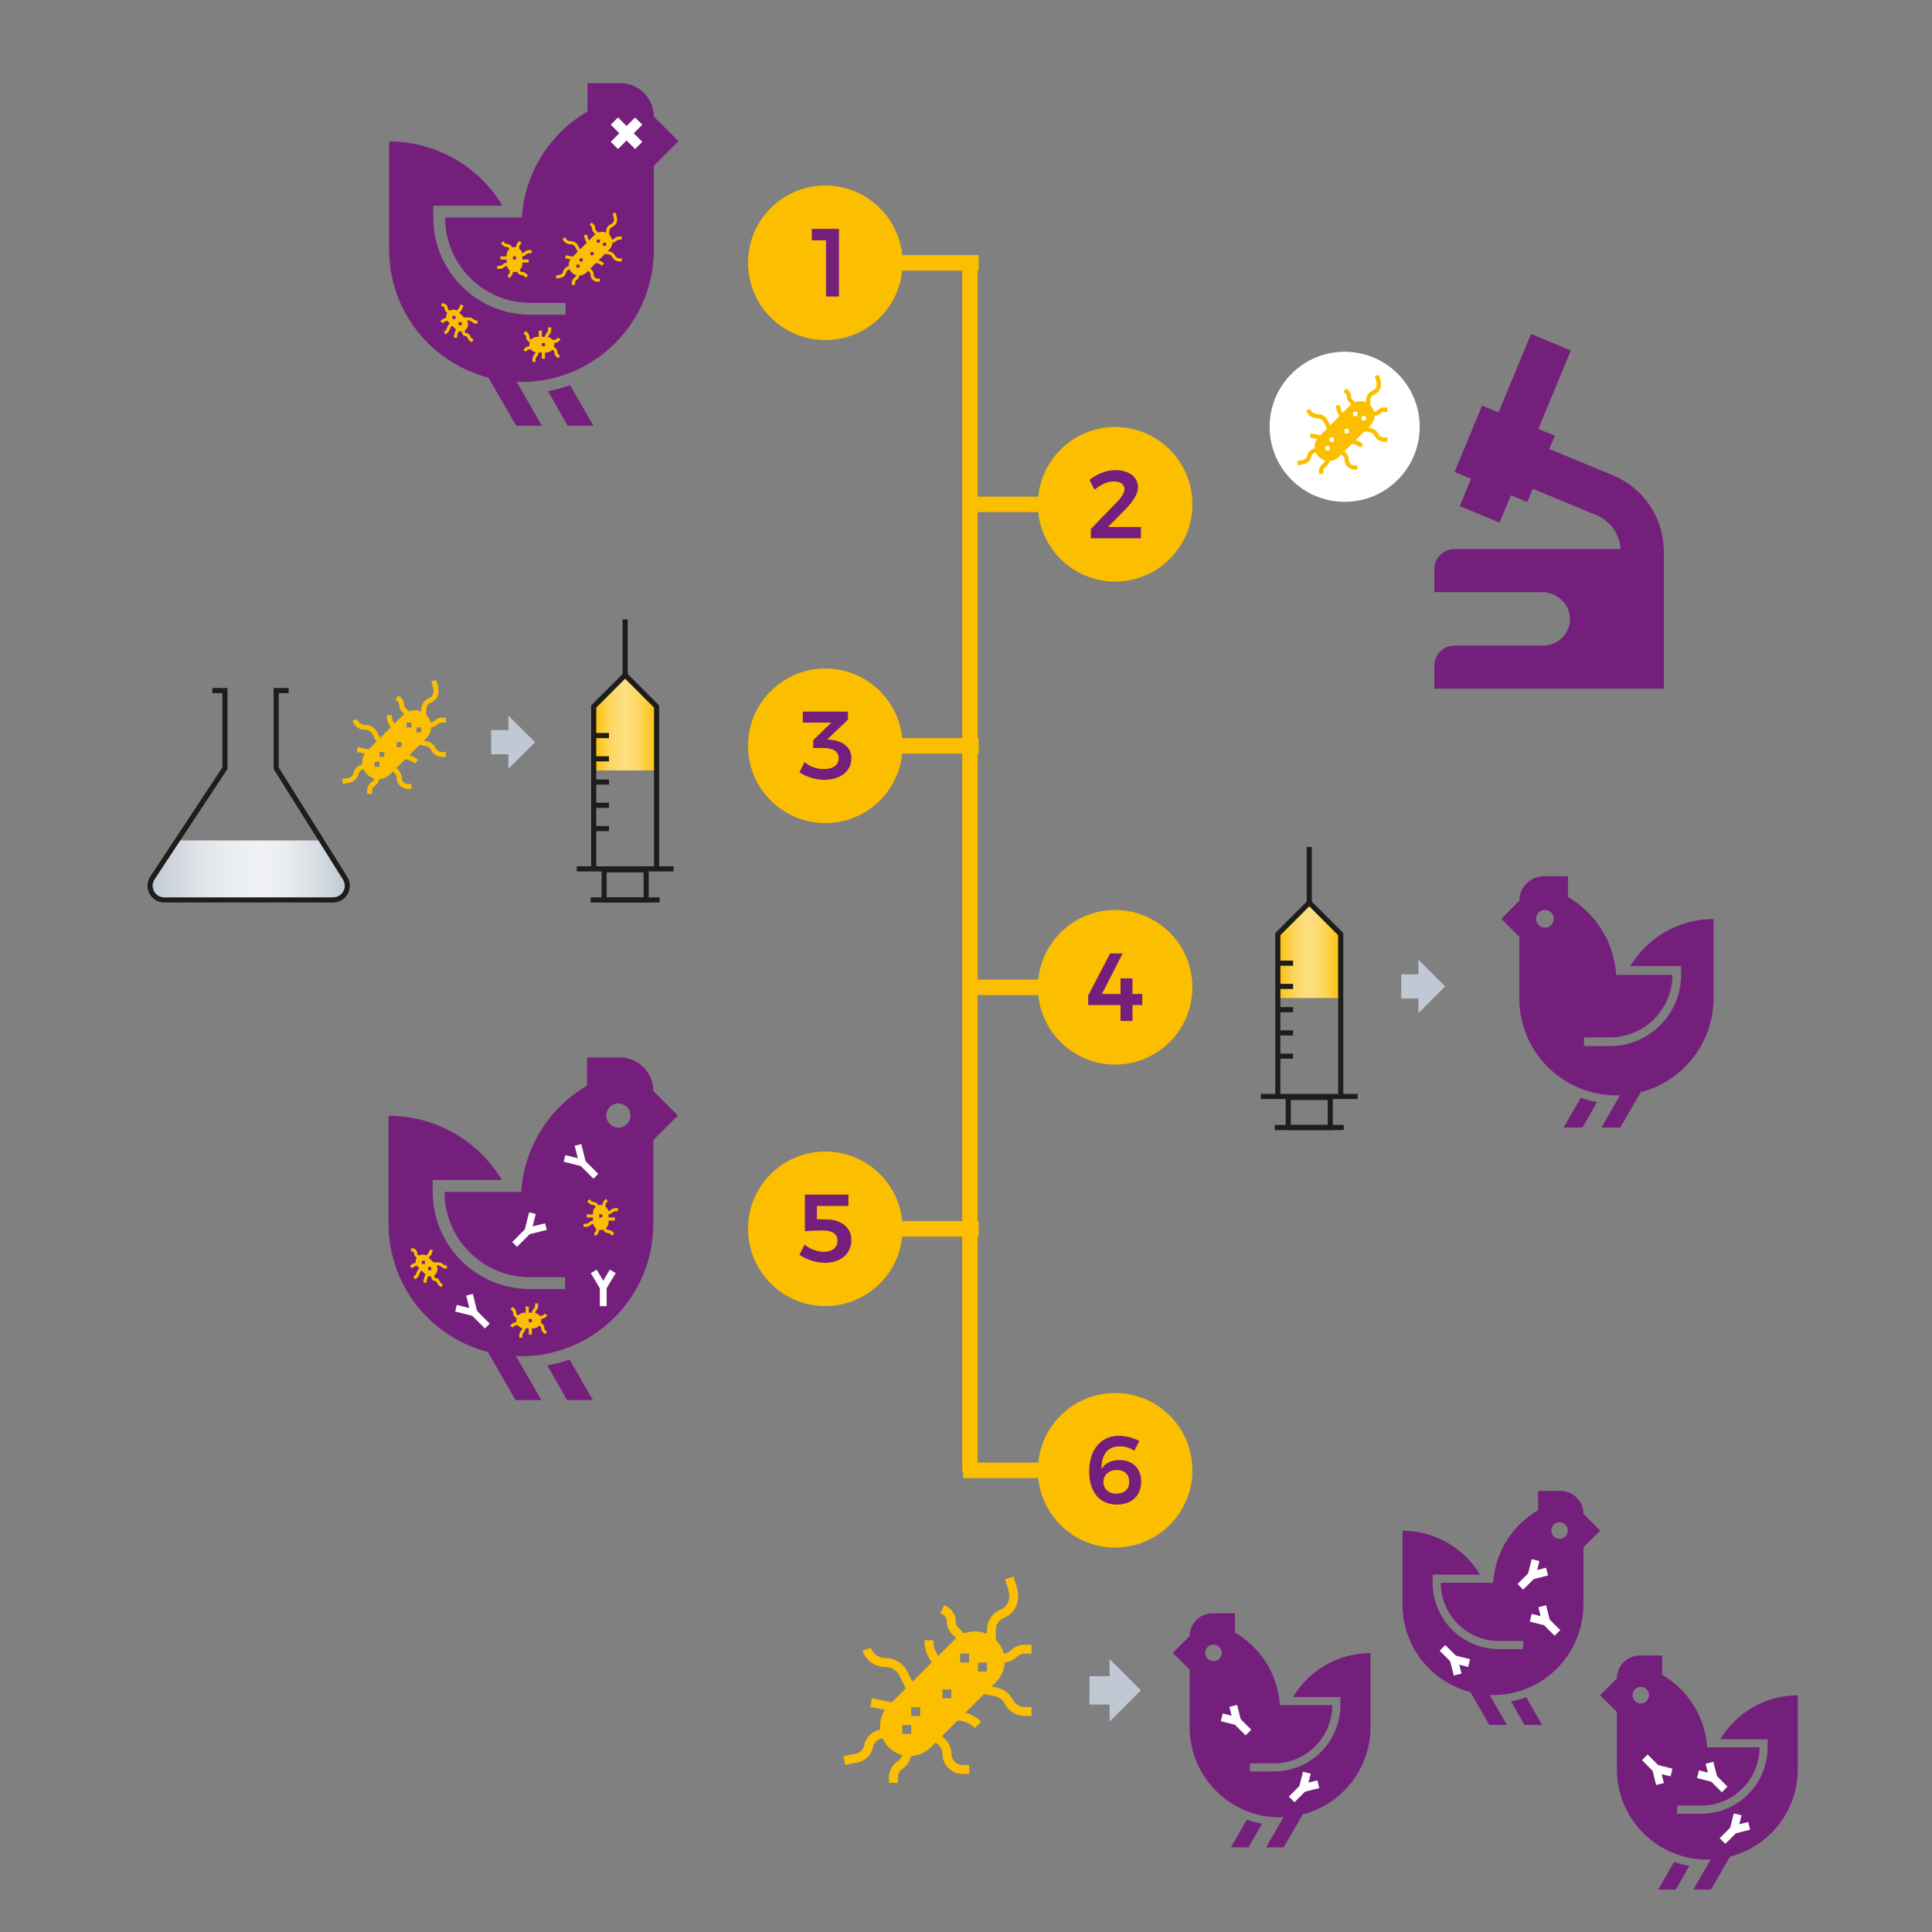 <svg xmlns="http://www.w3.org/2000/svg" xmlns:xlink="http://www.w3.org/1999/xlink" xmlns:serif="http://www.serif.com/" width="100%" height="100%" viewBox="0 0 1000 1000" xml:space="preserve" style="fill-rule:evenodd;clip-rule:evenodd;stroke-miterlimit:10;"><rect x="0" y="0" width="1000" height="1000" fill="#808080" stroke="none"/> <g id="poultry-1-lila-RGB.svg" transform="matrix(0.882,0,0,0.882,276.3,131.7)"> <g transform="matrix(1,0,0,1,-141.73,-141.73)"> <path d="M212.2,60.84C212.2,50.07 203.34,41.2 192.56,41.2L173.27,41.2L173.27,57.71L173.44,57.71C151.54,70.4 136.43,93.33 134.69,120.1L89.68,120.1C89.68,147.73 112.1,170.15 139.73,170.15L160.41,170.15L160.41,177.1L139.73,177.1C108.28,177.1 82.73,151.55 82.73,120.1L82.73,113.15L123.39,113.15C109.84,90.56 84.99,75.44 56.83,75.44L56.83,138.87C56.83,175.06 81.58,205.36 115.06,214L131.38,242.27L146.5,242.27L131.57,216.4C132.55,216.44 133.52,216.55 134.51,216.55C177.43,216.55 212.19,181.79 212.19,138.87L212.19,89.69L226.61,75.27L212.19,60.85L212.2,60.84Z" style="fill:rgb(117,31,124);"></path> <path d="M149.99,221.93L161.63,242.26L176.75,242.26L163.02,218.45C158.85,220.01 154.33,221.23 149.99,221.93Z" style="fill:rgb(117,31,124);"></path> <path d="M189.02,63.48L203.28,77.75" style="fill:none;fill-rule:nonzero;stroke:white;stroke-width:6px;"></path> <path d="M203.28,63.48L189.02,77.75" style="fill:none;fill-rule:nonzero;stroke:white;stroke-width:6px;"></path> <path d="M187.83,134.81C188.77,134.73 189.65,134.34 190.33,133.66C190.74,133.25 191.31,133.01 191.9,133.01L193.35,133.01L193.35,131.18L191.9,131.18C190.82,131.18 189.8,131.6 189.04,132.37C188.67,132.74 188.17,132.96 187.65,133C187.37,131.91 186.8,130.94 186.02,130.18L186.02,128.15C186.02,127.03 186.69,126.03 187.74,125.61C189.48,124.91 190.61,123.25 190.61,121.37C190.61,120.47 190.47,119.59 190.18,118.74L189.64,117.13L187.9,117.71L188.44,119.32C188.66,119.98 188.77,120.67 188.77,121.37C188.77,122.49 188.1,123.49 187.05,123.91C185.31,124.61 184.18,126.27 184.18,128.15L184.18,128.94C183.43,128.61 182.61,128.43 181.74,128.43C180.95,128.43 180.19,128.58 179.49,128.86L178.27,127.64C177.95,127.31 177.76,126.86 177.76,126.4C177.76,125.03 177,123.81 175.78,123.2L175.42,123.02L174.6,124.66L174.96,124.84C175.56,125.14 175.93,125.74 175.93,126.4C175.93,127.36 176.3,128.26 176.98,128.93L177.86,129.81C177.71,129.93 177.57,130.06 177.43,130.2L174.15,133.48C173.52,132.59 173.17,131.52 173.17,130.41L173.17,130.25L171.34,130.25L171.34,130.41C171.34,132.02 171.87,133.54 172.84,134.79L168.84,138.79L167.77,136.65C166.93,134.97 165.23,133.92 163.35,133.92L163.23,133.92C161.89,133.92 160.71,133.07 160.28,131.8L158.54,132.38C159.21,134.4 161.1,135.76 163.23,135.76L163.35,135.76C164.53,135.76 165.6,136.42 166.13,137.48L167.47,140.17L164.62,143.02L160.52,142.2L160.16,144L163.2,144.61C162.53,145.61 162.17,146.78 162.17,148C162.17,148.22 162.18,148.45 162.21,148.67C160.59,148.96 159.26,150.22 158.93,151.87C158.75,152.76 158.07,153.44 157.18,153.62L154.65,154.13L155.01,155.93L157.54,155.42C159.15,155.1 160.41,153.85 160.73,152.23C160.92,151.27 161.73,150.56 162.69,150.46C163.43,152.13 164.9,153.41 166.69,153.89C166.56,154.41 166.25,154.87 165.79,155.18C164.67,155.93 164.01,157.17 164.01,158.52L164.01,159.62L165.84,159.62L165.84,158.52C165.84,157.79 166.2,157.12 166.81,156.71C167.72,156.1 168.33,155.16 168.52,154.1C170.06,154.04 171.5,153.42 172.6,152.32L173.64,151.28L174.33,151.97C174.77,152.41 175.01,152.99 175.01,153.61C175.01,155.9 176.88,157.77 179.17,157.77L180.51,157.77L180.51,155.94L179.17,155.94C177.89,155.94 176.84,154.9 176.84,153.61C176.84,152.5 176.41,151.45 175.62,150.67L174.93,149.98L178.13,146.78C179.48,146.83 180.74,147.38 181.7,148.34L183,147.04C182.08,146.12 180.96,145.49 179.74,145.18L183.57,141.35L185.9,141.82C186.75,141.99 187.46,142.53 187.85,143.31C188.64,144.89 190.22,145.86 191.98,145.86L193.36,145.86L193.36,144.03L191.98,144.03C190.92,144.03 189.96,143.44 189.49,142.49C188.85,141.2 187.67,140.31 186.26,140.02L185.13,139.79L186.07,138.85C187.16,137.76 187.78,136.34 187.84,134.81L187.83,134.81ZM168.58,149.52L166.75,149.52L166.75,147.69L168.58,147.69L168.58,149.52ZM170.41,145.85L168.58,145.85L168.58,144.02L170.41,144.02L170.41,145.85ZM176.83,142.18L175,142.18L175,140.35L176.83,140.35L176.83,142.18ZM180.5,134.84L178.67,134.84L178.67,133.01L180.5,133.01L180.5,134.84ZM184.17,136.68L182.34,136.68L182.34,134.85L184.17,134.85L184.17,136.68Z" style="fill:rgb(252,191,0);fill-rule:nonzero;"></path> <path d="M154.74,201.53L155.86,202.65L157.16,201.35L156.04,200.23C155.76,199.95 155.6,199.57 155.6,199.16C155.6,197.79 154.77,196.59 153.52,196.08C153.67,195.63 153.77,195.16 153.77,194.66C153.77,194.34 153.74,194.03 153.68,193.73C155.24,193.69 156.64,192.8 157.35,191.4L155.71,190.58C155.3,191.4 154.48,191.91 153.56,191.91L152.84,191.91C152.18,191.04 151.24,190.41 150.14,190.18C150.2,189.7 150.42,189.24 150.76,188.89C151.53,188.13 151.95,187.11 151.95,186.03L151.95,184.58L150.12,184.58L150.12,186.03C150.12,186.61 149.88,187.18 149.47,187.6C148.8,188.27 148.41,189.15 148.32,190.08L146.45,190.08L146.45,186.41L144.62,186.41L144.62,190.08L143.7,190.08C142.33,190.08 141.12,190.69 140.28,191.64L140.15,191.6C139.53,191.39 139.12,190.82 139.12,190.17C139.12,189.28 138.77,188.44 138.14,187.81L137.02,186.69L135.72,187.99L136.84,189.11C137.12,189.39 137.28,189.77 137.28,190.18C137.28,191.55 138.11,192.75 139.36,193.26C139.21,193.71 139.11,194.18 139.11,194.68C139.11,195 139.14,195.31 139.2,195.61C137.64,195.65 136.24,196.54 135.53,197.94L137.17,198.76C137.58,197.94 138.4,197.43 139.32,197.43L140.04,197.43C140.7,198.3 141.64,198.93 142.74,199.16C142.68,199.64 142.46,200.1 142.12,200.45C141.35,201.21 140.93,202.23 140.93,203.31L140.93,204.76L142.76,204.76L142.76,203.31C142.76,202.73 143,202.16 143.41,201.74C144.08,201.07 144.47,200.19 144.56,199.26L146.43,199.26L146.43,202.93L148.26,202.93L148.26,199.26L149.18,199.26C150.55,199.26 151.76,198.65 152.6,197.7L152.73,197.74C153.35,197.95 153.76,198.52 153.76,199.17C153.76,200.06 154.11,200.9 154.74,201.53ZM148.26,195.59L146.43,195.59L146.43,193.76L148.26,193.76L148.26,195.59Z" style="fill:rgb(252,191,0);fill-rule:nonzero;"></path> <path d="M124.61,149.03C124.96,148.68 125.41,148.47 125.9,148.41C126.13,149.51 126.77,150.45 127.63,151.11L127.63,151.83C127.63,152.75 127.12,153.57 126.3,153.98L127.12,155.62C128.53,154.92 129.41,153.52 129.45,151.95C129.75,152.01 130.06,152.04 130.37,152.04C130.87,152.04 131.34,151.94 131.79,151.79C132.3,153.04 133.51,153.87 134.87,153.87C135.27,153.87 135.65,154.03 135.94,154.31L137.06,155.43L138.36,154.13L137.24,153.01C136.61,152.38 135.77,152.03 134.88,152.03C134.23,152.03 133.66,151.62 133.45,151L133.41,150.86C134.36,150.02 134.97,148.81 134.97,147.44L134.97,146.52L138.64,146.52L138.64,144.69L134.97,144.69L134.97,142.82C135.91,142.73 136.78,142.34 137.45,141.67C137.86,141.26 138.43,141.02 139.02,141.02L140.47,141.02L140.47,139.19L139.02,139.19C137.94,139.19 136.92,139.61 136.16,140.38C135.81,140.73 135.36,140.94 134.87,141C134.64,139.9 134,138.96 133.14,138.3L133.14,137.58C133.14,136.66 133.65,135.84 134.47,135.43L133.65,133.79C132.24,134.49 131.36,135.89 131.32,137.46C131.02,137.4 130.71,137.37 130.4,137.37C129.9,137.37 129.43,137.47 128.98,137.62C128.47,136.37 127.26,135.54 125.9,135.54C125.5,135.54 125.12,135.38 124.83,135.1L123.71,133.98L122.41,135.28L123.53,136.4C124.16,137.03 125,137.38 125.89,137.38C126.54,137.38 127.11,137.79 127.32,138.41L127.36,138.54C126.41,139.38 125.8,140.59 125.8,141.96L125.8,142.88L122.13,142.88L122.13,144.71L125.8,144.71L125.8,146.58C124.86,146.67 123.99,147.06 123.32,147.73C122.91,148.14 122.34,148.38 121.75,148.38L120.3,148.38L120.3,150.21L121.75,150.21C122.83,150.21 123.85,149.79 124.61,149.02L124.61,149.03ZM129.47,142.87L131.3,142.87L131.3,144.7L129.47,144.7L129.47,142.87Z" style="fill:rgb(252,191,0);fill-rule:nonzero;"></path> <path d="M88.18,182.1C88.96,181.32 89.95,180.83 91.03,180.64C91.17,180.84 91.33,181.04 91.51,181.22L92.5,182.21C91.66,182.89 91.05,183.83 90.78,184.9C90.55,185.81 89.94,186.56 89.11,186.98L88.97,187.05L89.79,188.69L89.93,188.62C91.24,187.96 92.2,186.77 92.56,185.34C92.75,184.59 93.2,183.96 93.82,183.52L96.03,185.73C96.03,185.73 96.09,185.77 96.12,185.8C95.31,187.27 94.88,188.92 94.88,190.62L96.71,190.62C96.71,189.25 97.07,187.93 97.71,186.74C98.11,186.87 98.53,186.95 98.97,186.95C99.14,186.95 99.3,186.92 99.46,186.9L99.46,187.18C99.46,188.57 100.59,189.7 101.98,189.7C102.27,189.7 102.53,189.89 102.63,190.17C103.06,191.47 103.98,192.53 105.21,193.14L105.48,193.28L106.3,191.64L106.03,191.5C105.24,191.11 104.65,190.43 104.37,189.59C104.03,188.56 103.07,187.87 101.98,187.87C101.6,187.87 101.3,187.56 101.3,187.19L101.3,186.24C102.41,185.49 103.13,184.23 103.13,182.79C103.13,181.97 102.89,181.2 102.46,180.53L103.67,180.53C104.25,180.53 104.82,180.77 105.24,181.18C106,181.94 107.02,182.37 108.1,182.37L108.64,182.37L108.64,180.54L108.1,180.54C107.52,180.54 106.95,180.3 106.53,179.89C105.77,179.13 104.75,178.7 103.67,178.7L100.76,178.7L97.91,175.85C99.01,175.01 99.8,173.82 100.14,172.44L100.35,171.59L98.57,171.15L98.36,172C98.08,173.11 97.37,174.03 96.41,174.63C95.81,174.31 95.15,174.12 94.45,174.12C93.63,174.12 92.88,174.36 92.24,174.77L91.51,174.04C91.32,173.85 91.21,173.59 91.21,173.31C91.21,171.73 89.93,170.45 88.35,170.45L87.54,170.45L87.54,172.28L88.35,172.28C88.92,172.28 89.38,172.74 89.38,173.31C89.38,174.07 89.68,174.79 90.22,175.33L90.95,176.06C90.54,176.7 90.3,177.46 90.3,178.27C90.3,178.48 90.33,178.68 90.36,178.89C89.06,179.19 87.85,179.85 86.9,180.8L88.2,182.1L88.18,182.1ZM97.62,181.45L99.45,181.45L99.45,183.28L97.62,183.28L97.62,181.45ZM93.95,177.78L95.78,177.78L95.78,179.61L93.95,179.61L93.95,177.78Z" style="fill:rgb(252,191,0);fill-rule:nonzero;"></path> </g> </g> <g id="_2-lila-RGB.svg" transform="matrix(0.882,0,0,0.882,760.066,261.027)"> <g transform="matrix(1,0,0,1,-141.73,-141.73)"> <path d="M256.43,169.53C256.43,169.44 256.43,169.35 256.42,169.25L256.42,167.94L256.37,167.94C255.76,148.89 244.18,132.03 226.48,124.7L189.18,109.25L192.41,101.46L182.76,97.46L189.41,81.42L201.83,51.45L178.45,41.77L159.39,87.79L149.74,83.79L133.6,122.75L143.25,126.75L136.6,142.79L159.98,152.47L166.62,136.43L176.27,140.43L179.5,132.64L216.8,148.09C225.01,151.49 230.42,159.18 231.01,167.95L133.63,167.95C127.03,167.95 121.68,173.3 121.68,179.9L121.68,193.25L184.79,193.25C193.87,193.25 201.79,200.7 201.32,209.76C201.11,213.77 199.39,217.38 196.74,220.03C193.91,222.9 189.95,224.63 185.65,224.63L133.63,224.63C127.03,224.63 121.68,229.98 121.68,236.58L121.68,249.93L256.42,249.93L256.42,235.66L256.43,235.66L256.43,169.53Z" style="fill:rgb(117,31,124);fill-rule:nonzero;"></path> <path d="M69.08,96.24L126.47,153.63" style="fill:none;fill-rule:nonzero;"></path> <circle cx="69.08" cy="96.24" r="44.04" style="fill:white;"></circle> <path d="M126.47,133.15L126.47,153.63L106,153.63" style="fill:none;fill-rule:nonzero;"></path> <path d="M86.6,89.93C87.89,89.81 89.09,89.28 90.02,88.35C90.58,87.79 91.37,87.46 92.17,87.46L94.16,87.46L94.16,84.95L92.17,84.95C90.69,84.95 89.29,85.53 88.25,86.57C87.74,87.08 87.06,87.38 86.35,87.43C85.96,85.94 85.18,84.61 84.12,83.57L84.12,80.79C84.12,79.25 85.04,77.89 86.47,77.32C88.86,76.36 90.4,74.09 90.4,71.51C90.4,70.28 90.2,69.07 89.82,67.91L89.08,65.7L86.7,66.49L87.44,68.7C87.74,69.61 87.89,70.55 87.89,71.5C87.89,73.04 86.97,74.4 85.54,74.97C83.15,75.93 81.61,78.2 81.61,80.78L81.61,81.87C80.59,81.42 79.46,81.17 78.27,81.17C77.19,81.17 76.15,81.38 75.18,81.76L73.51,80.09C73.07,79.64 72.81,79.03 72.81,78.4C72.81,76.53 71.77,74.85 70.1,74.01L69.6,73.76L68.48,76.01L68.98,76.26C69.8,76.67 70.3,77.49 70.3,78.4C70.3,79.71 70.81,80.94 71.74,81.87L72.95,83.08C72.75,83.25 72.55,83.43 72.36,83.62L67.87,88.11C67.01,86.88 66.53,85.43 66.53,83.9L66.53,83.69L64.02,83.69L64.02,83.9C64.02,86.1 64.75,88.19 66.08,89.91L60.6,95.39L59.13,92.46C57.98,90.15 55.66,88.72 53.08,88.72L52.92,88.72C51.09,88.72 49.46,87.55 48.88,85.81L46.5,86.61C47.42,89.38 50,91.24 52.92,91.24L53.08,91.24C54.7,91.24 56.16,92.14 56.89,93.59L58.73,97.27L54.82,101.18L49.2,100.06L48.71,102.52L52.88,103.35C51.97,104.71 51.47,106.32 51.47,108C51.47,108.31 51.49,108.61 51.52,108.91C49.3,109.3 47.48,111.03 47.03,113.3C46.79,114.51 45.85,115.45 44.63,115.7L41.17,116.39L41.66,118.85L45.12,118.16C47.33,117.72 49.05,116 49.49,113.79C49.75,112.47 50.86,111.5 52.18,111.36C53.19,113.65 55.2,115.4 57.66,116.06C57.48,116.77 57.05,117.4 56.42,117.82C54.89,118.84 53.97,120.55 53.97,122.39L53.97,123.89L56.48,123.89L56.48,122.39C56.48,121.39 56.98,120.47 57.81,119.91C59.06,119.08 59.89,117.78 60.15,116.33C62.26,116.25 64.23,115.4 65.73,113.9L67.16,112.47L68.11,113.42C68.71,114.02 69.04,114.82 69.04,115.67C69.04,118.81 71.6,121.37 74.74,121.37L76.58,121.37L76.58,118.86L74.74,118.86C72.98,118.86 71.55,117.43 71.55,115.67C71.55,114.15 70.96,112.72 69.88,111.64L68.93,110.69L73.31,106.31C75.16,106.38 76.88,107.13 78.2,108.44L79.98,106.66C78.72,105.4 77.19,104.54 75.51,104.11L80.76,98.86L83.95,99.5C85.11,99.73 86.09,100.48 86.62,101.54C87.7,103.7 89.87,105.04 92.28,105.04L94.17,105.04L94.17,102.53L92.28,102.53C90.82,102.53 89.51,101.72 88.86,100.42C87.98,98.66 86.37,97.43 84.44,97.04L82.89,96.73L84.17,95.45C85.66,93.96 86.51,92.01 86.6,89.92L86.6,89.93ZM60.23,110.08L57.72,110.08L57.72,107.57L60.23,107.57L60.23,110.08ZM62.74,105.06L60.23,105.06L60.23,102.55L62.74,102.55L62.74,105.06ZM71.54,100.03L69.03,100.03L69.03,97.52L71.54,97.52L71.54,100.03ZM76.57,89.98L74.06,89.98L74.06,87.47L76.57,87.47L76.57,89.98ZM81.59,92.49L79.08,92.49L79.08,89.98L81.59,89.98L81.59,92.49Z" style="fill:rgb(252,191,0);fill-rule:nonzero;"></path> </g> </g> <g id="_3-lila-RGB.svg" transform="matrix(0.882,0,0,0.882,209.661,386.027)"> <g transform="matrix(1,0,0,1,-184.25,-141.73)"> <rect x="234.77" y="132.51" width="15.79" height="14.22" style="fill:rgb(191,200,211);"></rect> <path d="M244.86,155.3L260.54,139.63L244.86,123.95L244.86,155.3Z" style="fill:rgb(191,200,211);fill-rule:nonzero;"></path> <path d="M331.85,156.19L331.85,118.68L313.4,100.23L294.95,118.68L294.95,156.19L331.85,156.19Z" style="fill:url(#_Linear1);fill-rule:nonzero;"></path> <path d="M135.17,197.27L50.53,197.27L35.98,219.29C34.29,221.84 34.15,225.1 35.59,227.8C37.04,230.5 39.84,232.17 42.9,232.17L142.04,232.17C145.06,232.17 147.84,230.53 149.31,227.89C150.77,225.25 150.68,222.02 149.08,219.46L135.17,197.28L135.17,197.27Z" style="fill:url(#_Linear2);fill-rule:nonzero;"></path> <path d="M199.53,130.9C201.01,130.77 202.4,130.15 203.46,129.09C204.11,128.44 205.01,128.07 205.93,128.07L208.22,128.07L208.22,125.18L205.93,125.18C204.23,125.18 202.63,125.84 201.42,127.05C200.84,127.63 200.05,127.98 199.23,128.04C198.78,126.33 197.89,124.8 196.66,123.6L196.66,120.4C196.66,118.63 197.72,117.07 199.36,116.41C202.1,115.31 203.88,112.69 203.88,109.74C203.88,108.33 203.65,106.94 203.21,105.6L202.36,103.06L199.62,103.97L200.47,106.51C200.82,107.55 200.99,108.63 200.99,109.73C200.99,111.5 199.93,113.06 198.29,113.72C195.55,114.82 193.77,117.44 193.77,120.39L193.77,121.64C192.59,121.12 191.3,120.83 189.93,120.83C188.69,120.83 187.5,121.07 186.38,121.51L184.46,119.59C183.95,119.08 183.65,118.37 183.65,117.64C183.65,115.49 182.46,113.56 180.53,112.59L179.96,112.31L178.67,114.89L179.24,115.17C180.18,115.64 180.76,116.58 180.76,117.63C180.76,119.14 181.35,120.55 182.41,121.62L183.8,123.01C183.56,123.2 183.34,123.41 183.12,123.63L177.96,128.79C176.97,127.38 176.42,125.71 176.42,123.95L176.42,123.7L173.53,123.7L173.53,123.95C173.53,126.48 174.37,128.88 175.89,130.85L169.59,137.15L167.9,133.78C166.57,131.13 163.91,129.48 160.94,129.48L160.76,129.48C158.65,129.48 156.79,128.14 156.12,126.14L153.38,127.05C154.44,130.23 157.41,132.37 160.76,132.37L160.94,132.37C162.8,132.37 164.48,133.41 165.32,135.08L167.44,139.31L162.95,143.8L156.49,142.51L155.92,145.34L160.71,146.3C159.66,147.87 159.09,149.71 159.09,151.64C159.09,151.99 159.11,152.34 159.15,152.69C156.6,153.14 154.51,155.12 153.99,157.73C153.71,159.12 152.63,160.21 151.24,160.48L147.26,161.28L147.83,164.11L151.81,163.31C154.35,162.8 156.32,160.83 156.83,158.29C157.13,156.77 158.4,155.66 159.92,155.5C161.08,158.14 163.4,160.14 166.22,160.91C166.02,161.73 165.52,162.46 164.8,162.94C163.04,164.11 161.99,166.08 161.99,168.19L161.99,169.92L164.88,169.92L164.88,168.19C164.88,167.04 165.45,165.98 166.4,165.34C167.84,164.38 168.79,162.89 169.09,161.23C171.51,161.14 173.78,160.16 175.51,158.43L177.15,156.79L178.24,157.88C178.93,158.57 179.31,159.49 179.31,160.47C179.31,164.08 182.25,167.02 185.86,167.02L187.97,167.02L187.97,164.13L185.86,164.13C183.84,164.13 182.2,162.49 182.2,160.47C182.2,158.72 181.52,157.07 180.28,155.84L179.19,154.75L184.23,149.71C186.35,149.79 188.34,150.65 189.85,152.16L191.89,150.12C190.45,148.68 188.68,147.69 186.76,147.19L192.79,141.16L196.46,141.89C197.8,142.16 198.92,143.01 199.53,144.23C200.77,146.71 203.27,148.25 206.04,148.25L208.21,148.25L208.21,145.36L206.04,145.36C204.37,145.36 202.86,144.43 202.11,142.93C201.1,140.91 199.25,139.49 197.03,139.05L195.25,138.69L196.73,137.21C198.44,135.5 199.42,133.25 199.52,130.85L199.53,130.9ZM169.22,154.07L166.33,154.07L166.33,151.18L169.22,151.18L169.22,154.07ZM172.11,148.29L169.22,148.29L169.22,145.4L172.11,145.4L172.11,148.29ZM182.22,142.51L179.33,142.51L179.33,139.62L182.22,139.62L182.22,142.51ZM188,130.96L185.11,130.96L185.11,128.07L188,128.07L188,130.96ZM193.78,133.85L190.89,133.85L190.89,130.96L193.78,130.96L193.78,133.85Z" style="fill:rgb(252,191,0);fill-rule:nonzero;"></path> <path d="M71.18,109.32L78.54,109.32L78.54,154.88L35.98,219.29C34.29,221.84 34.15,225.1 35.59,227.8C37.04,230.5 39.84,232.17 42.9,232.17L142.04,232.17C145.06,232.17 147.84,230.53 149.31,227.89C150.77,225.25 150.68,222.02 149.08,219.46L108.61,154.9L108.61,109.32L115.97,109.32" style="fill:none;fill-rule:nonzero;stroke:rgb(29,29,27);stroke-width:3px;"></path> <path d="M331.85,213.95L331.85,118.68L313.4,100.23L294.95,118.68L294.95,213.95" style="fill:none;fill-rule:nonzero;stroke:rgb(29,29,27);stroke-width:3px;"></path> <g transform="matrix(-1,-7.65714e-16,7.65714e-16,-1,626.81,446.7)"> <rect x="301.07" y="214.54" width="24.67" height="17.63" style="fill:none;stroke:rgb(29,29,27);stroke-width:3px;"></rect> </g> <path d="M285.01,213.95L341.8,213.95" style="fill:none;fill-rule:nonzero;stroke:rgb(29,29,27);stroke-width:3px;"></path> <path d="M333.65,232.17L293.16,232.17" style="fill:none;fill-rule:nonzero;stroke:rgb(29,29,27);stroke-width:3px;"></path> <path d="M313.41,100.23L313.41,67.55" style="fill:none;fill-rule:nonzero;stroke:rgb(29,29,27);stroke-width:3px;"></path> <path d="M294.96,190.3L303.91,190.3" style="fill:none;fill-rule:nonzero;stroke:rgb(29,29,27);stroke-width:3px;"></path> <path d="M294.96,176.66L303.91,176.66" style="fill:none;fill-rule:nonzero;stroke:rgb(29,29,27);stroke-width:3px;"></path> <path d="M294.96,163.01L303.91,163.01" style="fill:none;fill-rule:nonzero;stroke:rgb(29,29,27);stroke-width:3px;"></path> <path d="M294.96,149.37L303.91,149.37" style="fill:none;fill-rule:nonzero;stroke:rgb(29,29,27);stroke-width:3px;"></path> <path d="M294.96,135.72L303.91,135.72" style="fill:none;fill-rule:nonzero;stroke:rgb(29,29,27);stroke-width:3px;"></path> </g> </g> <g id="poultry-4-lila-RGB.svg" transform="matrix(0.882,0,0,0.882,765.101,511)"> <g transform="matrix(1,0,0,1,-184.25,-141.73)"> <path d="M197.8,101.55L208.38,112.13L208.38,148.2C208.38,179.68 233.87,205.18 265.36,205.18C266.09,205.18 266.8,205.1 267.52,205.07L256.57,224.04L267.66,224.04L279.63,203.31C304.19,196.97 322.34,174.75 322.34,148.2L322.34,101.68C301.69,101.68 283.46,112.77 273.52,129.34L303.35,129.34L303.35,134.44C303.35,157.51 284.61,176.25 261.54,176.25L246.37,176.25L246.37,171.15L261.54,171.15C281.81,171.15 298.25,154.71 298.25,134.44L265.24,134.44C263.97,114.81 252.88,97.99 236.82,88.68L236.95,88.68L236.95,76.57L222.8,76.57C214.9,76.57 208.4,83.07 208.4,90.97L197.82,101.55L197.8,101.55ZM218.22,101.55C218.22,98.65 220.52,96.35 223.42,96.35C226.32,96.35 228.62,98.77 228.62,101.55C228.62,104.45 226.32,106.75 223.42,106.75C220.52,106.75 218.22,104.45 218.22,101.55Z" style="fill:rgb(117,31,124);"></path> <path d="M254.02,209.12L245.48,224.03L234.39,224.03L244.46,206.57C247.52,207.72 250.83,208.61 254.02,209.12Z" style="fill:rgb(117,31,124);"></path> <path d="M103.58,148.06L103.58,110.55L85.13,92.1L66.68,110.55L66.68,148.06L103.58,148.06Z" style="fill:url(#_Linear3);fill-rule:nonzero;"></path> <path d="M103.58,205.82L103.58,110.55L85.13,92.1L66.68,110.55L66.68,205.82" style="fill:none;fill-rule:nonzero;stroke:rgb(29,29,27);stroke-width:3px;"></path> <g transform="matrix(-1,-7.65714e-16,7.65714e-16,-1,170.26,430.45)"> <rect x="72.8" y="206.41" width="24.67" height="17.63" style="fill:none;stroke:rgb(29,29,27);stroke-width:3px;"></rect> </g> <path d="M56.74,205.82L113.53,205.82" style="fill:none;fill-rule:nonzero;stroke:rgb(29,29,27);stroke-width:3px;"></path> <path d="M105.37,224.04L64.89,224.04" style="fill:none;fill-rule:nonzero;stroke:rgb(29,29,27);stroke-width:3px;"></path> <path d="M85.13,92.1L85.13,59.43" style="fill:none;fill-rule:nonzero;stroke:rgb(29,29,27);stroke-width:3px;"></path> <path d="M66.68,182.18L75.63,182.18" style="fill:none;fill-rule:nonzero;stroke:rgb(29,29,27);stroke-width:3px;"></path> <path d="M66.68,168.53L75.63,168.53" style="fill:none;fill-rule:nonzero;stroke:rgb(29,29,27);stroke-width:3px;"></path> <path d="M66.68,154.89L75.63,154.89" style="fill:none;fill-rule:nonzero;stroke:rgb(29,29,27);stroke-width:3px;"></path> <path d="M66.68,141.24L75.63,141.24" style="fill:none;fill-rule:nonzero;stroke:rgb(29,29,27);stroke-width:3px;"></path> <path d="M66.68,127.6L75.63,127.6" style="fill:none;fill-rule:nonzero;stroke:rgb(29,29,27);stroke-width:3px;"></path> <rect x="139.1" y="134.13" width="15.79" height="14.22" style="fill:rgb(191,200,211);"></rect> <path d="M149.19,156.92L164.87,141.24L149.19,125.57L149.19,156.92Z" style="fill:rgb(191,200,211);fill-rule:nonzero;"></path> </g> </g> <g id="poultry-5-lila-RGB.svg" transform="matrix(0.882,0,0,0.882,276,636)"> <g transform="matrix(1,0,0,1,-141.73,-141.73)"> <path d="M212.2,60.84C212.2,50.07 203.34,41.2 192.56,41.2L173.27,41.2L173.27,57.71L173.44,57.71C151.54,70.4 136.43,93.33 134.69,120.1L89.68,120.1C89.68,147.73 112.1,170.15 139.73,170.15L160.41,170.15L160.41,177.1L139.73,177.1C108.28,177.1 82.73,151.55 82.73,120.1L82.73,113.15L123.39,113.15C109.84,90.56 84.99,75.44 56.83,75.44L56.83,138.87C56.83,175.06 81.58,205.36 115.06,214L131.38,242.27L146.5,242.27L131.57,216.4C132.55,216.44 133.52,216.55 134.51,216.55C177.43,216.55 212.19,181.79 212.19,138.87L212.19,89.69L226.61,75.27L212.19,60.85L212.2,60.84ZM191.69,82.35C187.73,82.35 184.6,79.22 184.6,75.26C184.6,71.3 187.73,68.17 191.69,68.17C195.65,68.17 198.78,71.3 198.78,75.26C198.78,79.22 195.65,82.35 191.69,82.35Z" style="fill:rgb(117,31,124);"></path> <path d="M149.99,221.93L161.63,242.26L176.75,242.26L163.02,218.45C158.85,220.01 154.33,221.23 149.99,221.93Z" style="fill:rgb(117,31,124);"></path> <path d="M138.61,143.11L130.8,150.93" style="fill:none;fill-rule:nonzero;stroke:white;stroke-width:4px;stroke-linejoin:round;stroke-miterlimit:4;"></path> <path d="M138.61,143.11L149.19,140.46" style="fill:none;fill-rule:nonzero;stroke:white;stroke-width:4px;stroke-linejoin:round;stroke-miterlimit:4;"></path> <path d="M138.61,143.11L141.27,132.54" style="fill:none;fill-rule:nonzero;stroke:white;stroke-width:4px;stroke-linejoin:round;stroke-miterlimit:4;"></path> <path d="M106.98,191.01L114.8,198.83" style="fill:none;fill-rule:nonzero;stroke:white;stroke-width:4px;stroke-linejoin:round;stroke-miterlimit:4;"></path> <path d="M106.98,191.01L104.33,180.44" style="fill:none;fill-rule:nonzero;stroke:white;stroke-width:4px;stroke-linejoin:round;stroke-miterlimit:4;"></path> <path d="M106.98,191.01L96.41,188.36" style="fill:none;fill-rule:nonzero;stroke:white;stroke-width:4px;stroke-linejoin:round;stroke-miterlimit:4;"></path> <path d="M170.65,103.12L178.47,110.94" style="fill:none;fill-rule:nonzero;stroke:white;stroke-width:4px;stroke-linejoin:round;stroke-miterlimit:4;"></path> <path d="M170.65,103.12L168,92.54" style="fill:none;fill-rule:nonzero;stroke:white;stroke-width:4px;stroke-linejoin:round;stroke-miterlimit:4;"></path> <path d="M170.65,103.12L160.08,100.46" style="fill:none;fill-rule:nonzero;stroke:white;stroke-width:4px;stroke-linejoin:round;stroke-miterlimit:4;"></path> <path d="M182.81,176.09L182.81,187.15" style="fill:none;fill-rule:nonzero;stroke:white;stroke-width:4px;stroke-linejoin:round;stroke-miterlimit:4;"></path> <path d="M182.81,176.09L188.41,166.74" style="fill:none;fill-rule:nonzero;stroke:white;stroke-width:4px;stroke-linejoin:round;stroke-miterlimit:4;"></path> <path d="M182.81,176.09L177.21,166.74" style="fill:none;fill-rule:nonzero;stroke:white;stroke-width:4px;stroke-linejoin:round;stroke-miterlimit:4;"></path> <path d="M147.39,202.45L148.51,203.57L149.81,202.27L148.69,201.15C148.41,200.87 148.25,200.49 148.25,200.08C148.25,198.71 147.42,197.51 146.17,197C146.32,196.55 146.42,196.08 146.42,195.58C146.42,195.26 146.39,194.95 146.33,194.65C147.89,194.61 149.29,193.72 150,192.32L148.36,191.5C147.95,192.32 147.13,192.83 146.21,192.83L145.49,192.83C144.83,191.96 143.89,191.33 142.79,191.1C142.85,190.62 143.07,190.16 143.41,189.81C144.18,189.05 144.6,188.03 144.6,186.95L144.6,185.5L142.77,185.5L142.77,186.95C142.77,187.53 142.53,188.1 142.12,188.52C141.45,189.19 141.06,190.07 140.97,191L139.1,191L139.1,187.33L137.27,187.33L137.27,191L136.35,191C134.98,191 133.77,191.61 132.93,192.56L132.8,192.52C132.18,192.31 131.77,191.74 131.77,191.09C131.77,190.2 131.42,189.36 130.79,188.73L129.67,187.61L128.37,188.91L129.49,190.03C129.77,190.31 129.93,190.69 129.93,191.1C129.93,192.47 130.76,193.67 132.01,194.18C131.86,194.63 131.76,195.1 131.76,195.6C131.76,195.92 131.79,196.23 131.85,196.53C130.29,196.57 128.89,197.46 128.18,198.86L129.82,199.68C130.23,198.86 131.05,198.35 131.97,198.35L132.69,198.35C133.35,199.22 134.29,199.85 135.39,200.08C135.33,200.56 135.11,201.02 134.77,201.37C134,202.13 133.58,203.15 133.58,204.23L133.58,205.68L135.41,205.68L135.41,204.23C135.41,203.65 135.65,203.08 136.06,202.66C136.73,201.99 137.12,201.11 137.21,200.18L139.08,200.18L139.08,203.85L140.91,203.85L140.91,200.18L141.83,200.18C143.2,200.18 144.41,199.57 145.25,198.62L145.38,198.66C146,198.87 146.41,199.44 146.41,200.09C146.41,200.98 146.76,201.82 147.39,202.45ZM140.91,196.5L139.08,196.5L139.08,194.67L140.91,194.67L140.91,196.5Z" style="fill:rgb(252,191,0);fill-rule:nonzero;"></path> <path d="M175.59,139.44C175.94,139.09 176.39,138.88 176.88,138.82C177.11,139.92 177.75,140.86 178.61,141.52L178.61,142.24C178.61,143.16 178.1,143.98 177.28,144.39L178.1,146.03C179.51,145.33 180.39,143.93 180.43,142.36C180.73,142.42 181.04,142.45 181.35,142.45C181.85,142.45 182.32,142.35 182.77,142.2C183.28,143.45 184.49,144.28 185.85,144.28C186.25,144.28 186.63,144.44 186.92,144.72L188.04,145.84L189.34,144.54L188.22,143.42C187.59,142.79 186.75,142.44 185.86,142.44C185.21,142.44 184.64,142.03 184.43,141.41L184.39,141.27C185.34,140.43 185.95,139.22 185.95,137.85L185.95,136.93L189.62,136.93L189.62,135.1L185.95,135.1L185.95,133.23C186.89,133.14 187.76,132.75 188.43,132.08C188.84,131.67 189.41,131.43 190,131.43L191.45,131.43L191.45,129.6L190,129.6C188.92,129.6 187.9,130.02 187.14,130.79C186.79,131.14 186.34,131.35 185.85,131.41C185.62,130.31 184.98,129.37 184.12,128.71L184.12,127.99C184.12,127.07 184.63,126.25 185.45,125.84L184.63,124.2C183.22,124.9 182.34,126.3 182.3,127.87C182,127.81 181.69,127.78 181.38,127.78C180.88,127.78 180.41,127.88 179.96,128.03C179.45,126.78 178.24,125.95 176.88,125.95C176.48,125.95 176.1,125.79 175.81,125.51L174.69,124.39L173.39,125.69L174.51,126.81C175.14,127.44 175.98,127.79 176.87,127.79C177.52,127.79 178.09,128.2 178.3,128.82L178.34,128.95C177.39,129.79 176.78,131 176.78,132.37L176.78,133.29L173.11,133.29L173.11,135.12L176.78,135.12L176.78,136.99C175.84,137.08 174.97,137.47 174.3,138.14C173.89,138.55 173.32,138.79 172.73,138.79L171.28,138.79L171.28,140.62L172.73,140.62C173.81,140.62 174.83,140.2 175.59,139.43L175.59,139.44ZM180.44,133.29L182.27,133.29L182.27,135.12L180.44,135.12L180.44,133.29Z" style="fill:rgb(252,191,0);fill-rule:nonzero;"></path> <path d="M70.61,164.86C71.39,164.08 72.38,163.59 73.46,163.4C73.6,163.6 73.76,163.8 73.94,163.98L74.93,164.97C74.09,165.65 73.48,166.59 73.21,167.66C72.98,168.57 72.37,169.32 71.54,169.74L71.4,169.81L72.22,171.45L72.36,171.38C73.67,170.72 74.63,169.53 74.99,168.1C75.18,167.35 75.63,166.72 76.25,166.28L78.46,168.49C78.46,168.49 78.52,168.53 78.55,168.56C77.74,170.03 77.31,171.68 77.31,173.38L79.14,173.38C79.14,172.01 79.5,170.69 80.14,169.5C80.54,169.63 80.96,169.71 81.4,169.71C81.57,169.71 81.73,169.68 81.89,169.66L81.89,169.94C81.89,171.33 83.02,172.46 84.41,172.46C84.7,172.46 84.96,172.65 85.06,172.93C85.49,174.23 86.41,175.29 87.64,175.9L87.91,176.04L88.73,174.4L88.46,174.26C87.67,173.87 87.08,173.19 86.8,172.35C86.46,171.32 85.5,170.63 84.41,170.63C84.03,170.63 83.73,170.32 83.73,169.95L83.73,169C84.84,168.25 85.56,166.99 85.56,165.55C85.56,164.73 85.32,163.96 84.89,163.29L86.1,163.29C86.68,163.29 87.25,163.53 87.67,163.94C88.43,164.7 89.45,165.13 90.53,165.13L91.07,165.13L91.07,163.3L90.53,163.3C89.95,163.3 89.38,163.06 88.96,162.65C88.2,161.89 87.18,161.46 86.1,161.46L83.19,161.46L80.34,158.61C81.44,157.77 82.23,156.58 82.57,155.2L82.78,154.35L81,153.91L80.79,154.76C80.51,155.87 79.8,156.79 78.84,157.39C78.24,157.07 77.58,156.88 76.88,156.88C76.06,156.88 75.31,157.12 74.67,157.53L73.94,156.8C73.75,156.61 73.64,156.35 73.64,156.07C73.64,154.49 72.36,153.21 70.78,153.21L69.97,153.21L69.97,155.04L70.78,155.04C71.35,155.04 71.81,155.5 71.81,156.07C71.81,156.83 72.11,157.55 72.65,158.09L73.38,158.82C72.97,159.46 72.73,160.22 72.73,161.03C72.73,161.24 72.76,161.44 72.79,161.65C71.49,161.95 70.28,162.61 69.33,163.56L70.63,164.86L70.61,164.86ZM80.05,164.21L81.88,164.21L81.88,166.04L80.05,166.04L80.05,164.21ZM76.38,160.54L78.21,160.54L78.21,162.37L76.38,162.37L76.38,160.54Z" style="fill:rgb(252,191,0);fill-rule:nonzero;"></path> </g> </g> <g id="poultry-6-lila-RGB.svg" transform="matrix(1.032,0,0,1.032,682.282,868.3)"> <g transform="matrix(1,0,0,1,-262.205,-121.13)"> <path d="M395.23,38.97C395.23,32.68 390.05,27.5 383.76,27.5L372.5,27.5L372.5,37.14L372.6,37.14C359.81,44.55 350.98,57.94 349.97,73.57L323.69,73.57C323.69,89.71 336.78,102.8 352.92,102.8L365,102.8L365,106.86L352.92,106.86C334.55,106.86 319.63,91.94 319.63,73.57L319.63,69.51L343.38,69.51C335.46,56.32 320.95,47.49 304.51,47.49L304.51,84.53C304.51,105.67 318.96,123.36 338.52,128.4L348.05,144.91L356.88,144.91L348.16,129.8C348.73,129.82 349.3,129.89 349.88,129.89C374.95,129.89 395.24,109.59 395.24,84.53L395.24,55.81L403.66,47.39L395.24,38.97L395.23,38.97ZM383.26,51.53C380.95,51.53 379.12,49.7 379.12,47.39C379.12,45.08 380.95,43.25 383.26,43.25C385.57,43.25 387.4,45.08 387.4,47.39C387.4,49.7 385.57,51.53 383.26,51.53Z" style="fill:rgb(117,31,124);"></path> <path d="M358.9,133.04L365.7,144.91L374.53,144.91L366.51,131.01C364.07,131.92 361.44,132.63 358.9,133.04Z" style="fill:rgb(117,31,124);"></path> <path d="M330.23,111.94L324.54,106.25" style="fill:none;fill-rule:nonzero;stroke:white;stroke-width:4px;stroke-linejoin:round;stroke-miterlimit:4;"></path> <path d="M330.23,111.94L332.16,119.63" style="fill:none;fill-rule:nonzero;stroke:white;stroke-width:4px;stroke-linejoin:round;stroke-miterlimit:4;"></path> <path d="M330.23,111.94L337.92,113.87" style="fill:none;fill-rule:nonzero;stroke:white;stroke-width:4px;stroke-linejoin:round;stroke-miterlimit:4;"></path> <path d="M369.3,69.92L363.61,75.61" style="fill:none;fill-rule:nonzero;stroke:white;stroke-width:4px;stroke-linejoin:round;stroke-miterlimit:4;"></path> <path d="M369.3,69.92L376.99,67.99" style="fill:none;fill-rule:nonzero;stroke:white;stroke-width:4px;stroke-linejoin:round;stroke-miterlimit:4;"></path> <path d="M369.3,69.92L371.23,62.23" style="fill:none;fill-rule:nonzero;stroke:white;stroke-width:4px;stroke-linejoin:round;stroke-miterlimit:4;"></path> <path d="M376.52,93.07L382.21,98.75" style="fill:none;fill-rule:nonzero;stroke:white;stroke-width:4px;stroke-linejoin:round;stroke-miterlimit:4;"></path> <path d="M376.52,93.07L374.59,85.38" style="fill:none;fill-rule:nonzero;stroke:white;stroke-width:4px;stroke-linejoin:round;stroke-miterlimit:4;"></path> <path d="M376.52,93.07L368.83,91.14" style="fill:none;fill-rule:nonzero;stroke:white;stroke-width:4px;stroke-linejoin:round;stroke-miterlimit:4;"></path> <path d="M403.6,129.95L412.02,138.37L412.02,167.09C412.02,192.16 432.32,212.45 457.38,212.45C457.96,212.45 458.52,212.38 459.1,212.36L450.38,227.47L459.21,227.47L468.74,210.96C488.29,205.92 502.75,188.22 502.75,167.09L502.75,130.05C486.31,130.05 471.8,138.88 463.88,152.07L487.63,152.07L487.63,156.13C487.63,174.5 472.71,189.42 454.34,189.42L442.26,189.42L442.26,185.36L454.34,185.36C470.48,185.36 483.57,172.27 483.57,156.13L457.29,156.13C456.28,140.5 447.45,127.11 434.66,119.7L434.76,119.7L434.76,110.06L423.5,110.06C417.21,110.06 412.03,115.24 412.03,121.53L403.61,129.95L403.6,129.95ZM419.86,129.95C419.86,127.64 421.69,125.81 424,125.81C426.31,125.81 428.14,127.74 428.14,129.95C428.14,132.16 426.31,134.09 424,134.09C421.69,134.09 419.86,132.26 419.86,129.95Z" style="fill:rgb(117,31,124);"></path> <path d="M448.36,215.6L441.56,227.47L432.73,227.47L440.75,213.57C443.19,214.48 445.82,215.19 448.36,215.6Z" style="fill:rgb(117,31,124);"></path> <path d="M431.72,166.83L426.04,161.15" style="fill:none;fill-rule:nonzero;stroke:white;stroke-width:4px;stroke-linejoin:round;stroke-miterlimit:4;"></path> <path d="M431.72,166.83L433.66,174.53" style="fill:none;fill-rule:nonzero;stroke:white;stroke-width:4px;stroke-linejoin:round;stroke-miterlimit:4;"></path> <path d="M431.72,166.83L439.42,168.77" style="fill:none;fill-rule:nonzero;stroke:white;stroke-width:4px;stroke-linejoin:round;stroke-miterlimit:4;"></path> <path d="M470.68,197.44L464.99,203.13" style="fill:none;fill-rule:nonzero;stroke:white;stroke-width:4px;stroke-linejoin:round;stroke-miterlimit:4;"></path> <path d="M470.68,197.44L478.37,195.51" style="fill:none;fill-rule:nonzero;stroke:white;stroke-width:4px;stroke-linejoin:round;stroke-miterlimit:4;"></path> <path d="M470.68,197.44L472.61,189.75" style="fill:none;fill-rule:nonzero;stroke:white;stroke-width:4px;stroke-linejoin:round;stroke-miterlimit:4;"></path> <path d="M460.4,171.56L466.08,177.24" style="fill:none;fill-rule:nonzero;stroke:white;stroke-width:4px;stroke-linejoin:round;stroke-miterlimit:4;"></path> <path d="M460.4,171.56L458.47,163.87" style="fill:none;fill-rule:nonzero;stroke:white;stroke-width:4px;stroke-linejoin:round;stroke-miterlimit:4;"></path> <path d="M460.4,171.56L452.71,169.63" style="fill:none;fill-rule:nonzero;stroke:white;stroke-width:4px;stroke-linejoin:round;stroke-miterlimit:4;"></path> <path d="M189.31,108.76L197.73,117.18L197.73,145.9C197.73,170.97 218.03,191.26 243.09,191.26C243.67,191.26 244.23,191.19 244.81,191.17L236.09,206.28L244.92,206.28L254.45,189.77C274,184.73 288.46,167.03 288.46,145.9L288.46,108.86C272.02,108.86 257.51,117.69 249.59,130.88L273.34,130.88L273.34,134.94C273.34,153.31 258.42,168.23 240.05,168.23L227.97,168.23L227.97,164.17L240.05,164.17C256.19,164.17 269.28,151.08 269.28,134.94L243,134.94C241.99,119.31 233.16,105.92 220.37,98.51L220.47,98.51L220.47,88.87L209.21,88.87C202.92,88.87 197.74,94.05 197.74,100.34L189.32,108.76L189.31,108.76ZM205.57,108.76C205.57,106.45 207.4,104.62 209.71,104.62C212.02,104.62 213.85,106.55 213.85,108.76C213.85,110.97 212.02,112.9 209.71,112.9C207.4,112.9 205.57,111.07 205.57,108.76Z" style="fill:rgb(117,31,124);"></path> <path d="M234.07,194.41L227.27,206.28L218.44,206.28L226.46,192.38C228.9,193.29 231.53,194 234.07,194.41Z" style="fill:rgb(117,31,124);"></path> <path d="M254.59,176.55L248.91,182.24" style="fill:none;fill-rule:nonzero;stroke:white;stroke-width:4px;stroke-linejoin:round;stroke-miterlimit:4;"></path> <path d="M254.59,176.55L262.28,174.62" style="fill:none;fill-rule:nonzero;stroke:white;stroke-width:4px;stroke-linejoin:round;stroke-miterlimit:4;"></path> <path d="M254.59,176.55L256.52,168.86" style="fill:none;fill-rule:nonzero;stroke:white;stroke-width:4px;stroke-linejoin:round;stroke-miterlimit:4;"></path> <path d="M221.54,143.03L227.23,148.72" style="fill:none;fill-rule:nonzero;stroke:white;stroke-width:4px;stroke-linejoin:round;stroke-miterlimit:4;"></path> <path d="M221.54,143.03L219.61,135.34" style="fill:none;fill-rule:nonzero;stroke:white;stroke-width:4px;stroke-linejoin:round;stroke-miterlimit:4;"></path> <path d="M221.54,143.03L213.85,141.1" style="fill:none;fill-rule:nonzero;stroke:white;stroke-width:4px;stroke-linejoin:round;stroke-miterlimit:4;"></path> <rect x="147.49" y="120.44" width="15.79" height="14.22" style="fill:rgb(191,200,211);"></rect> <path d="M157.59,143.22L173.27,127.55L157.59,111.87L157.59,143.22Z" style="fill:rgb(191,200,211);fill-rule:nonzero;"></path> <path d="M104.99,113.54C107.29,113.33 109.42,112.39 111.07,110.74C112.07,109.74 113.47,109.16 114.88,109.16L118.42,109.16L118.42,104.69L114.88,104.69C112.25,104.69 109.77,105.72 107.91,107.58C107.01,108.48 105.79,109.01 104.52,109.12C103.83,106.48 102.44,104.11 100.55,102.25L100.55,97.3C100.55,94.56 102.19,92.14 104.73,91.12C108.98,89.42 111.72,85.37 111.72,80.79C111.72,78.61 111.37,76.46 110.68,74.39L109.37,70.46L105.13,71.87L106.44,75.8C106.98,77.41 107.25,79.09 107.25,80.79C107.25,83.53 105.61,85.95 103.07,86.97C98.82,88.67 96.08,92.72 96.08,97.3L96.08,99.23C94.26,98.43 92.25,97.98 90.14,97.98C88.23,97.98 86.37,98.35 84.65,99.03L81.68,96.06C80.89,95.27 80.43,94.17 80.43,93.05C80.43,89.72 78.58,86.73 75.61,85.24L74.73,84.8L72.73,88.8L73.61,89.24C75.06,89.97 75.97,91.43 75.97,93.05C75.97,95.38 76.88,97.57 78.53,99.22L80.68,101.37C80.32,101.67 79.96,101.99 79.63,102.33L71.65,110.31C70.11,108.13 69.27,105.54 69.27,102.82L69.27,102.44L64.8,102.44L64.8,102.82C64.8,106.74 66.09,110.45 68.46,113.5L58.71,123.25L56.1,118.03C54.05,113.92 49.92,111.37 45.33,111.37L45.05,111.37C41.79,111.37 38.9,109.29 37.87,106.19L33.63,107.6C35.27,112.52 39.86,115.83 45.05,115.83L45.33,115.83C48.22,115.83 50.81,117.43 52.1,120.02L55.37,126.57L48.42,133.52L38.42,131.52L37.54,135.9L44.95,137.38C43.32,139.81 42.45,142.66 42.45,145.65C42.45,146.2 42.48,146.74 42.54,147.27C38.59,147.97 35.36,151.04 34.56,155.08C34.13,157.24 32.45,158.91 30.3,159.34L24.14,160.57L25.02,164.95L31.18,163.72C35.11,162.93 38.16,159.89 38.95,155.95C39.42,153.6 41.39,151.87 43.73,151.63C45.53,155.71 49.11,158.82 53.48,159.99C53.17,161.26 52.4,162.38 51.28,163.13C48.56,164.95 46.93,167.98 46.93,171.26L46.93,173.94L51.4,173.94L51.4,171.26C51.4,169.49 52.28,167.84 53.76,166.86C55.98,165.38 57.46,163.08 57.93,160.5C61.68,160.35 65.19,158.84 67.86,156.17L70.4,153.63L72.09,155.32C73.16,156.39 73.75,157.81 73.75,159.33C73.75,164.92 78.3,169.47 83.89,169.47L87.16,169.47L87.16,165L83.89,165C80.77,165 78.22,162.46 78.22,159.33C78.22,156.62 77.17,154.08 75.25,152.16L73.56,150.47L81.36,142.67C84.65,142.8 87.72,144.12 90.05,146.46L93.21,143.3C90.98,141.07 88.24,139.53 85.27,138.76L94.6,129.43L100.27,130.56C102.34,130.98 104.07,132.29 105.01,134.18C106.93,138.02 110.79,140.4 115.08,140.4L118.44,140.4L118.44,135.93L115.08,135.93C112.49,135.93 110.16,134.49 109,132.18C107.44,129.05 104.57,126.86 101.14,126.17L98.39,125.62L100.67,123.34C103.32,120.69 104.83,117.22 104.99,113.5L104.99,113.54ZM58.09,149.39L53.62,149.39L53.62,144.92L58.09,144.92L58.09,149.39ZM62.56,140.45L58.09,140.45L58.09,135.98L62.56,135.98L62.56,140.45ZM78.21,131.51L73.74,131.51L73.74,127.04L78.21,127.04L78.21,131.51ZM87.14,113.63L82.67,113.63L82.67,109.16L87.14,109.16L87.14,113.63ZM96.08,118.1L91.61,118.1L91.61,113.63L96.08,113.63L96.08,118.1Z" style="fill:rgb(252,191,0);fill-rule:nonzero;"></path> </g> </g> <g transform="matrix(1,0,0,1,430.283,496.921)"> <g transform="matrix(0.584,0,0,0.658,-27.18,202.336)"> <ellipse cx="298.091" cy="93.871" rx="68.484" ry="60.787" style="fill:rgb(252,191,0);"></ellipse> </g> <g transform="matrix(1.401,0,0,1.584,70.154,59.512)"> <path d="M61.882,122.758C61.145,122.295 60.294,121.943 59.33,121.701C58.366,121.459 57.396,121.338 56.421,121.338C54.183,121.338 52.5,122 51.369,123.326C50.239,124.651 49.709,126.461 49.781,128.754C50.423,127.786 51.298,127.055 52.405,126.561C53.511,126.066 54.826,125.819 56.349,125.819C58.824,125.819 60.788,126.461 62.239,127.744C63.691,129.027 64.417,130.742 64.417,132.888C64.417,134.403 64.048,135.723 63.31,136.849C62.573,137.974 61.531,138.842 60.187,139.452C58.842,140.062 57.277,140.367 55.492,140.367C53.374,140.367 51.542,139.936 49.995,139.073C48.448,138.211 47.264,136.969 46.443,135.35C45.622,133.73 45.211,131.794 45.211,129.543C45.211,127.207 45.657,125.161 46.55,123.405C47.442,121.648 48.71,120.291 50.352,119.334C51.994,118.376 53.922,117.898 56.135,117.898C57.42,117.898 58.747,118.05 60.115,118.355C61.484,118.66 62.68,119.076 63.703,119.602L61.882,122.758ZM55.421,129.069C53.898,129.069 52.684,129.448 51.78,130.206C50.875,130.963 50.435,131.899 50.459,133.014C50.435,133.645 50.602,134.25 50.959,134.829C51.316,135.407 51.857,135.881 52.583,136.249C53.309,136.617 54.207,136.801 55.278,136.801C56.706,136.801 57.849,136.454 58.705,135.76C59.562,135.065 59.99,134.098 59.99,132.856C59.99,131.699 59.58,130.779 58.759,130.095C57.938,129.411 56.825,129.069 55.421,129.069Z" style="fill:rgb(117,31,124);fill-rule:nonzero;"></path> </g> </g> <g transform="matrix(0.367,0,0,0.842,318.153,33.78)"> <rect x="490.159" y="121.499" width="21.778" height="742.686" style="fill:rgb(252,191,0);"></rect> </g> <g transform="matrix(1,0,0,1,323.521,133.394)"> <g transform="matrix(0.584,0,0,0.658,-70.418,440.863)"> <ellipse cx="298.091" cy="93.871" rx="68.484" ry="60.787" style="fill:rgb(252,191,0);"></ellipse> </g> <g transform="matrix(1.401,0,0,1.584,27.216,297.889)"> <path d="M54.778,126.166C56.659,126.166 58.313,126.45 59.741,127.018C61.169,127.586 62.269,128.38 63.043,129.401C63.816,130.421 64.203,131.573 64.203,132.856C64.203,134.35 63.798,135.665 62.989,136.801C62.18,137.937 61.038,138.816 59.562,139.436C58.087,140.057 56.373,140.367 54.421,140.367C52.851,140.367 51.215,140.131 49.513,139.657C47.811,139.184 46.306,138.547 44.997,137.748L46.889,134.434C47.96,135.171 49.102,135.744 50.316,136.154C51.53,136.564 52.744,136.77 53.957,136.77C55.528,136.77 56.772,136.449 57.688,135.807C58.604,135.165 59.062,134.287 59.062,133.172C59.062,132.099 58.61,131.268 57.706,130.679C56.801,130.09 55.457,129.795 53.672,129.795C52.815,129.795 51.685,129.822 50.28,129.874C48.876,129.927 47.793,129.985 47.032,130.048L47.032,118.087L63.096,118.087L63.096,121.779L51.458,121.779L51.458,126.166L54.778,126.166Z" style="fill:rgb(117,31,124);fill-rule:nonzero;"></path> </g> </g> <g transform="matrix(1,0,0,1,47.21,-252.851)"> <g transform="matrix(0.584,0,0,0.658,355.892,702.108)"> <ellipse cx="298.091" cy="93.871" rx="68.484" ry="60.787" style="fill:rgb(252,191,0);"></ellipse> </g> <g transform="matrix(1.401,0,0,1.584,454.676,559.284)"> <path d="M63.775,131.342L63.775,134.971L60.169,134.971L60.169,140.178L55.742,140.178L55.742,134.971L43.783,134.971L43.783,131.847L51.923,118.087L56.528,118.087L48.888,131.342L55.742,131.342L55.742,126.229L60.169,126.229L60.169,131.342L63.775,131.342Z" style="fill:rgb(117,31,124);fill-rule:nonzero;"></path> </g> </g> <g transform="matrix(1,0,0,1,-518.982,-115.685)"> <g transform="matrix(0.584,0,0,0.658,772.085,439.942)"> <ellipse cx="298.091" cy="93.871" rx="68.484" ry="60.787" style="fill:rgb(252,191,0);"></ellipse> </g> <g transform="matrix(1.401,0,0,1.584,871.294,296.968)"> <path d="M55.492,127.302C57.801,127.492 59.639,128.112 61.008,129.164C62.376,130.216 63.061,131.594 63.061,133.298C63.061,134.687 62.656,135.912 61.847,136.975C61.038,138.037 59.883,138.868 58.384,139.468C56.885,140.067 55.135,140.367 53.136,140.367C51.447,140.367 49.775,140.141 48.121,139.689C46.467,139.236 45.057,138.632 43.89,137.874L45.782,134.592C46.782,135.328 47.889,135.891 49.102,136.28C50.316,136.67 51.554,136.864 52.815,136.864C54.552,136.864 55.915,136.549 56.903,135.918C57.89,135.286 58.384,134.434 58.384,133.361C58.384,132.267 57.896,131.431 56.92,130.852C55.945,130.274 54.552,129.985 52.744,129.985L48.96,129.985L48.96,127.428L55.671,121.685L45.14,121.685L45.104,118.087L61.811,118.087L61.811,120.706L54.172,127.176L55.492,127.302Z" style="fill:rgb(117,31,124);fill-rule:nonzero;"></path> </g> </g> <g transform="matrix(1,0,0,1,-219.002,106.266)"> <g transform="matrix(0.584,0,0,0.658,622.105,92.99)"> <ellipse cx="298.091" cy="93.871" rx="68.484" ry="60.787" style="fill:rgb(252,191,0);"></ellipse> </g> <g transform="matrix(1.401,0,0,1.584,720.789,-49.683)"> <path d="M63.346,136.486L63.346,140.178L44.854,140.178L44.854,137.117L54.279,128.533C55.183,127.733 55.909,126.944 56.456,126.166C57.004,125.388 57.277,124.714 57.277,124.146C57.277,123.347 56.92,122.721 56.206,122.269C55.492,121.816 54.505,121.59 53.243,121.59C52.149,121.59 50.983,121.832 49.745,122.316C48.507,122.8 47.341,123.473 46.246,124.336L44.354,121.085C45.83,120.075 47.383,119.292 49.013,118.734C50.643,118.177 52.28,117.898 53.922,117.898C55.564,117.898 57.016,118.129 58.277,118.592C59.538,119.055 60.52,119.712 61.222,120.564C61.924,121.417 62.275,122.4 62.275,123.515C62.275,124.588 61.859,125.724 61.026,126.923C60.193,128.123 59.027,129.417 57.527,130.805L51.173,136.486L63.346,136.486Z" style="fill:rgb(117,31,124);fill-rule:nonzero;"></path> </g> </g> <g transform="matrix(1,0,0,1,-54.208,86.321)"> <g transform="matrix(0.584,0,0,0.658,307.31,-12.064)"> <ellipse cx="298.091" cy="93.871" rx="68.484" ry="60.787" style="fill:rgb(252,191,0);"></ellipse> </g> <g transform="matrix(1.401,0,0,1.584,413.419,-154.888)"> <path d="M43.533,118.087L53.565,118.087L53.565,140.178L48.781,140.178L48.781,121.811L43.533,121.811L43.533,118.087Z" style="fill:rgb(117,31,124);fill-rule:nonzero;"></path> </g> </g> <g transform="matrix(0.36,0,0,0.77,263.808,53.233)"> <rect x="560.998" y="102.363" width="113.277" height="10.393" style="fill:rgb(252,191,0);"></rect> </g> <g transform="matrix(0.36,0,0,0.77,296.531,178.233)"> <rect x="560.998" y="102.363" width="113.277" height="10.393" style="fill:rgb(252,191,0);"></rect> </g> <g transform="matrix(0.36,0,0,0.77,263.808,303.22)"> <rect x="560.998" y="102.363" width="113.277" height="10.393" style="fill:rgb(252,191,0);"></rect> </g> <g transform="matrix(0.36,0,0,0.77,296.531,428.233)"> <rect x="560.998" y="102.363" width="113.277" height="10.393" style="fill:rgb(252,191,0);"></rect> </g> <g transform="matrix(0.36,0,0,0.77,263.808,553.233)"> <rect x="560.998" y="102.363" width="113.277" height="10.393" style="fill:rgb(252,191,0);"></rect> </g> <g transform="matrix(0.36,0,0,0.77,296.531,678.233)"> <rect x="560.998" y="102.363" width="113.277" height="10.393" style="fill:rgb(252,191,0);"></rect> </g> <defs> <linearGradient id="_Linear1" x1="0" y1="0" x2="1" y2="0" gradientUnits="userSpaceOnUse" gradientTransform="matrix(36.89,0,0,36.89,294.96,128.21)"><stop offset="0" style="stop-color:rgb(252,191,0);stop-opacity:1"></stop><stop offset="0.02" style="stop-color:rgb(252,192,7);stop-opacity:1"></stop><stop offset="0.13" style="stop-color:rgb(252,203,50);stop-opacity:1"></stop><stop offset="0.23" style="stop-color:rgb(253,212,84);stop-opacity:1"></stop><stop offset="0.33" style="stop-color:rgb(253,218,108);stop-opacity:1"></stop><stop offset="0.42" style="stop-color:rgb(253,221,122);stop-opacity:1"></stop><stop offset="0.5" style="stop-color:rgb(254,223,128);stop-opacity:1"></stop><stop offset="0.57" style="stop-color:rgb(253,221,122);stop-opacity:1"></stop><stop offset="0.67" style="stop-color:rgb(253,217,107);stop-opacity:1"></stop><stop offset="0.77" style="stop-color:rgb(253,211,81);stop-opacity:1"></stop><stop offset="0.88" style="stop-color:rgb(252,202,46);stop-opacity:1"></stop><stop offset="1" style="stop-color:rgb(252,191,0);stop-opacity:1"></stop><stop offset="1" style="stop-color:rgb(252,191,0);stop-opacity:1"></stop></linearGradient> <linearGradient id="_Linear2" x1="0" y1="0" x2="1" y2="0" gradientUnits="userSpaceOnUse" gradientTransform="matrix(115.75,0,0,115.75,34.6,214.72)"><stop offset="0" style="stop-color:rgb(191,200,211);stop-opacity:1"></stop><stop offset="0.07" style="stop-color:rgb(202,209,218);stop-opacity:1"></stop><stop offset="0.24" style="stop-color:rgb(223,227,232);stop-opacity:1"></stop><stop offset="0.41" style="stop-color:rgb(235,238,241);stop-opacity:1"></stop><stop offset="0.57" style="stop-color:rgb(240,242,244);stop-opacity:1"></stop><stop offset="0.68" style="stop-color:rgb(234,237,240);stop-opacity:1"></stop><stop offset="0.82" style="stop-color:rgb(219,224,230);stop-opacity:1"></stop><stop offset="0.98" style="stop-color:rgb(194,203,213);stop-opacity:1"></stop><stop offset="1" style="stop-color:rgb(191,200,211);stop-opacity:1"></stop></linearGradient> <linearGradient id="_Linear3" x1="0" y1="0" x2="1" y2="0" gradientUnits="userSpaceOnUse" gradientTransform="matrix(36.9,0,0,36.9,66.68,120.08)"><stop offset="0" style="stop-color:rgb(252,191,0);stop-opacity:1"></stop><stop offset="0.02" style="stop-color:rgb(252,192,7);stop-opacity:1"></stop><stop offset="0.13" style="stop-color:rgb(252,203,50);stop-opacity:1"></stop><stop offset="0.23" style="stop-color:rgb(253,212,84);stop-opacity:1"></stop><stop offset="0.33" style="stop-color:rgb(253,218,108);stop-opacity:1"></stop><stop offset="0.42" style="stop-color:rgb(253,221,122);stop-opacity:1"></stop><stop offset="0.5" style="stop-color:rgb(254,223,128);stop-opacity:1"></stop><stop offset="0.57" style="stop-color:rgb(253,221,122);stop-opacity:1"></stop><stop offset="0.67" style="stop-color:rgb(253,217,107);stop-opacity:1"></stop><stop offset="0.77" style="stop-color:rgb(253,211,81);stop-opacity:1"></stop><stop offset="0.88" style="stop-color:rgb(252,202,46);stop-opacity:1"></stop><stop offset="1" style="stop-color:rgb(252,191,0);stop-opacity:1"></stop><stop offset="1" style="stop-color:rgb(252,191,0);stop-opacity:1"></stop></linearGradient> </defs> </svg>